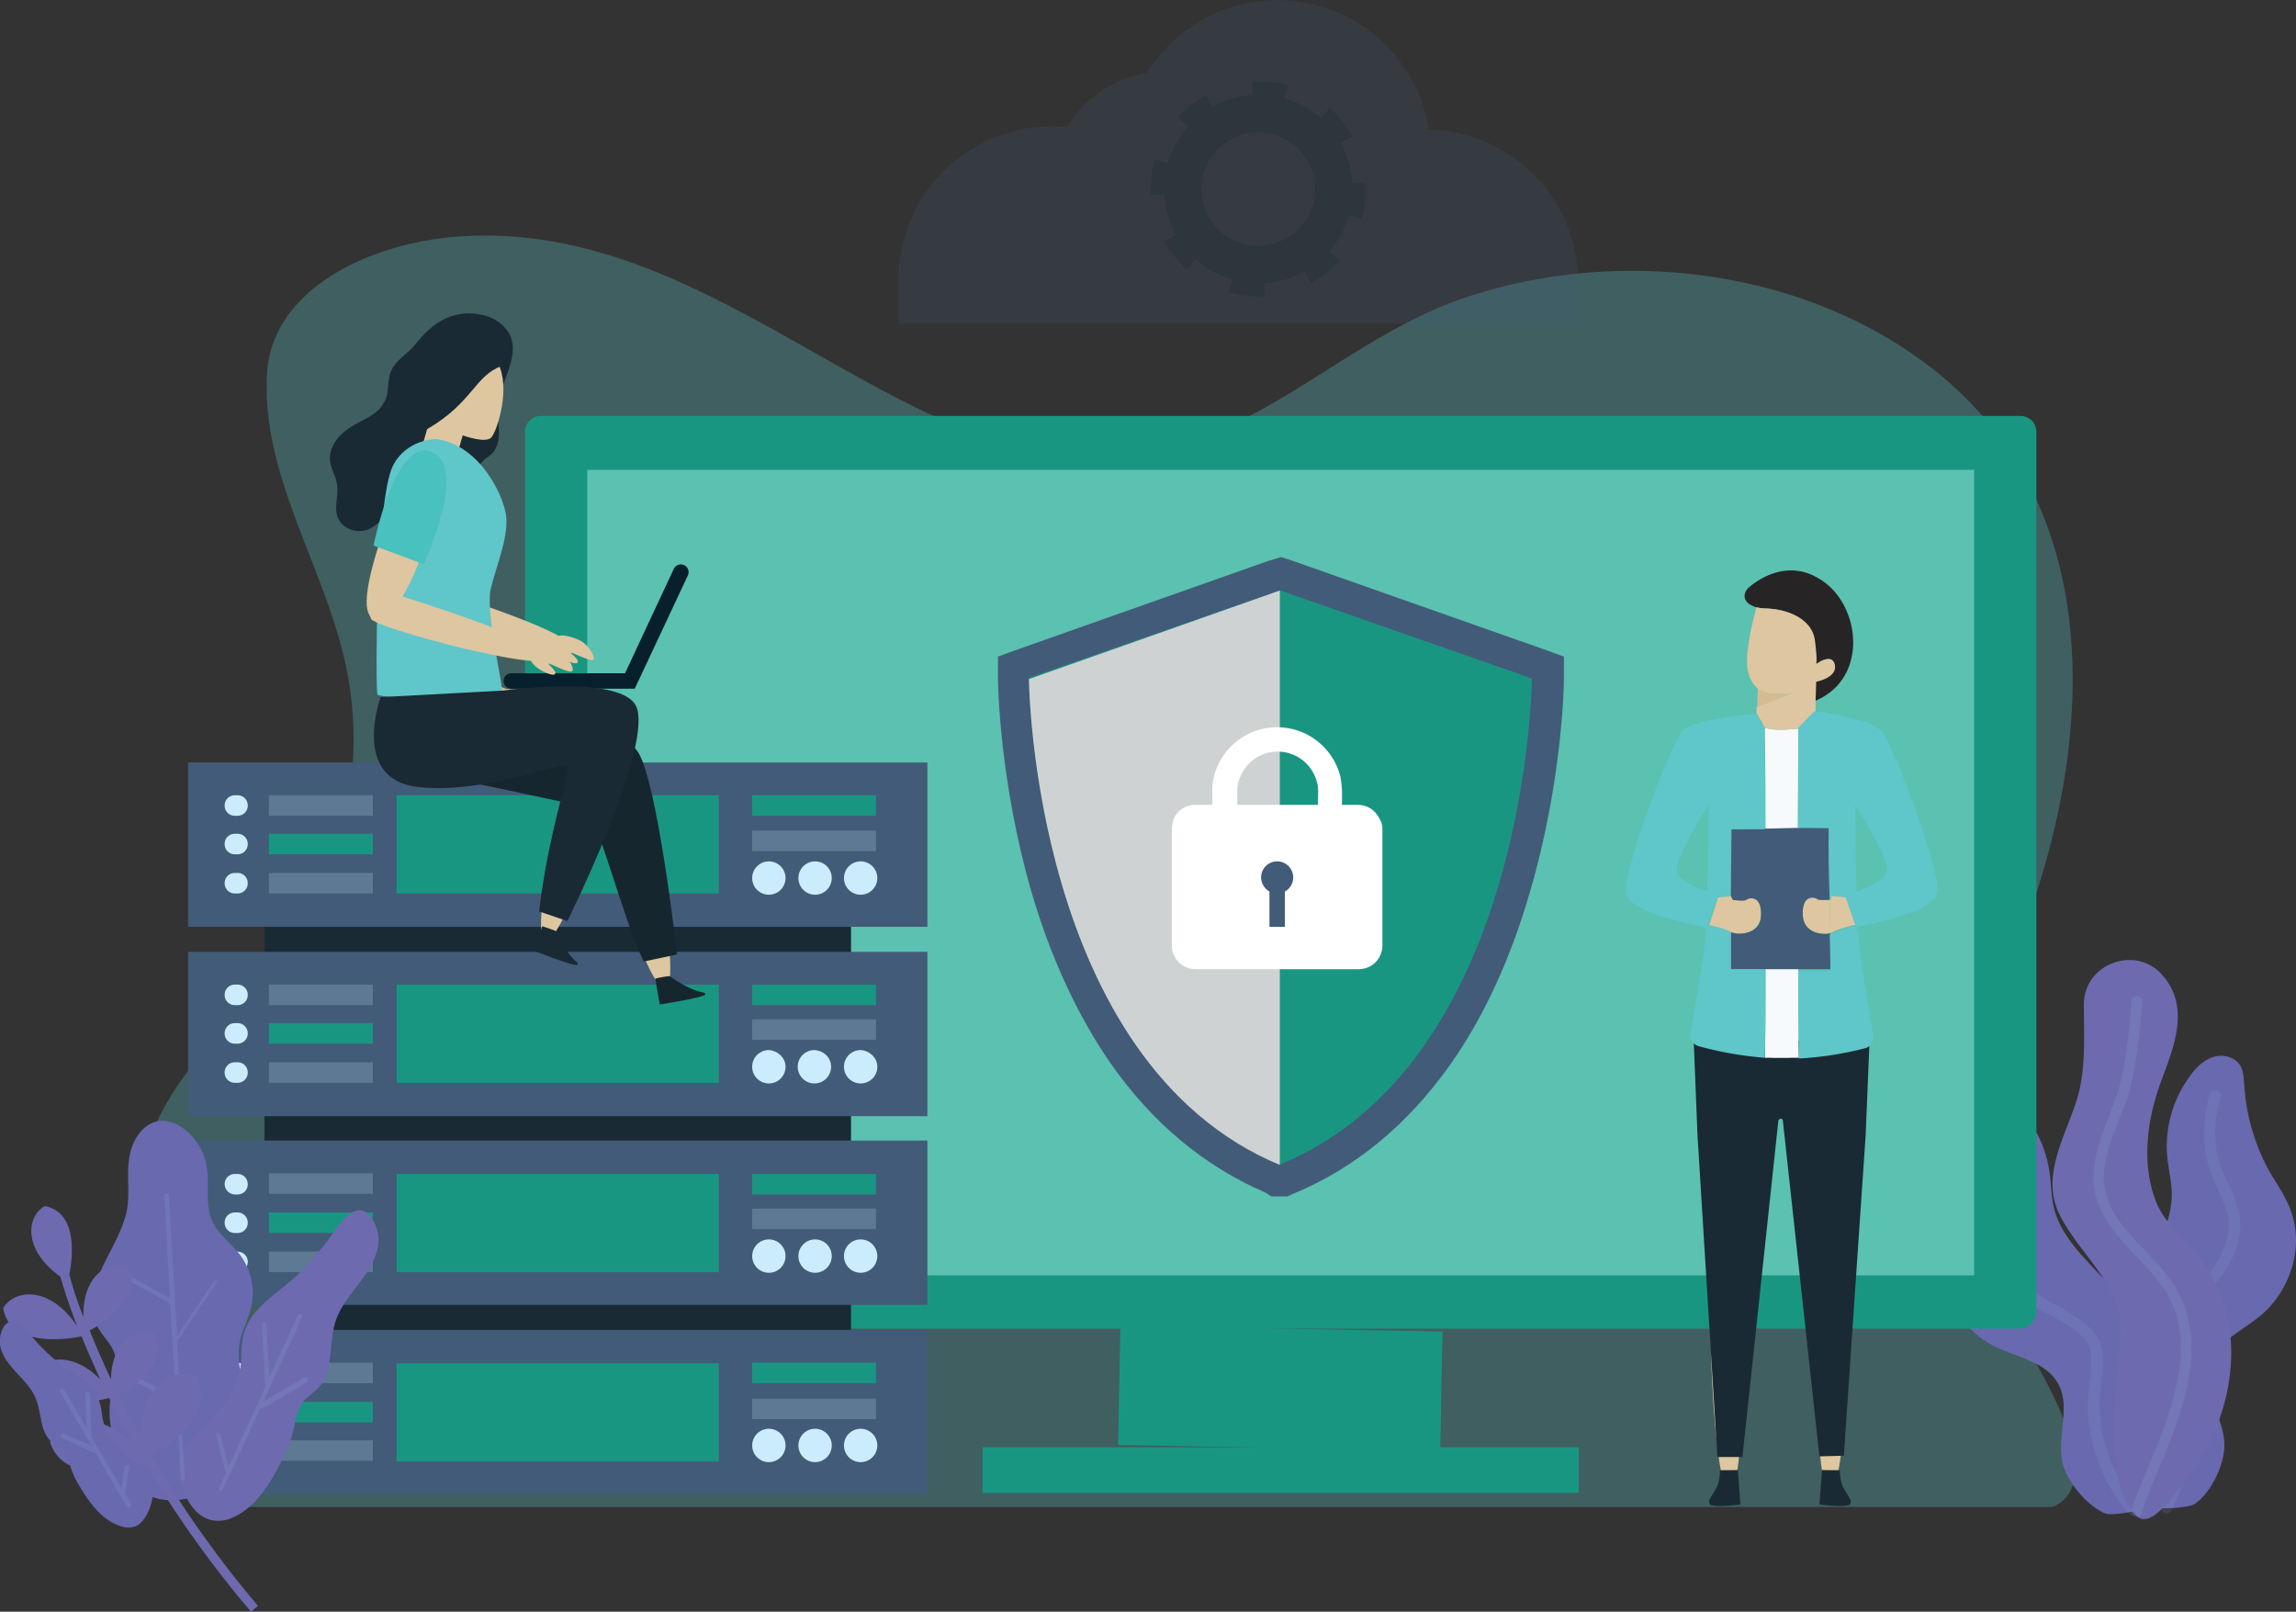 <svg xmlns="http://www.w3.org/2000/svg" id="Layer_1" data-name="Layer 1" viewBox="0 0 1080 758.01"><rect x="0" y="0" width="1080" height="758.01" fill="#333333" stroke="none"/><defs><style>.cls-1,.cls-23{fill:#5fc6c9;}.cls-1,.cls-33{opacity:0.3;}.cls-1,.cls-33,.cls-6{isolation:isolate;}.cls-2{fill:#6969b0;}.cls-3,.cls-6{opacity:0.1;}.cls-4{fill:#97cfdd;}.cls-5{fill:#6d6ab0;}.cls-26,.cls-6{fill:#b0e1f0;}.cls-7{fill:#199682;}.cls-8{fill:#5bc1b0;}.cls-9{fill:#cfd2d3;}.cls-10{fill:#fff;}.cls-11{fill:#1172ba;}.cls-12{fill:#425b78;}.cls-13,.cls-33{fill:#192a35;}.cls-14{fill:#5d7994;}.cls-15{fill:#cbecfc;}.cls-16{fill:#dec6a0;}.cls-17,.cls-18,.cls-25,.cls-27{fill:none;stroke-miterlimit:10;}.cls-17,.cls-18{stroke:#d5bb95;}.cls-17{stroke-width:1.06px;}.cls-18{stroke-width:1.07px;}.cls-19{fill:#64a295;}.cls-20{fill:#15262e;}.cls-21{fill:#081f2d;}.cls-22{fill:#c66e6d;}.cls-24{fill:#49c1be;}.cls-25{stroke:#1e7b87;stroke-linecap:round;stroke-width:0.72px;}.cls-27{stroke:#010101;}.cls-28{fill:#f7fafc;}.cls-29{fill:#272425;}.cls-30{fill:#d5bb95;}.cls-31{fill:#de5669;}.cls-32{opacity:0.2;}</style></defs><path class="cls-1" d="M969.64,867.39a19.54,19.54,0,0,1-4.22,2.41H115.33a336.19,336.19,0,0,1-34.11-64c-13.28-33.51-20.83-69.43-13.59-99.32,8.76-37.13,39-60.67,61.59-90,32-42,44.37-95.4,32.9-144.9-10.26-45.29-39.24-87.55-36.53-134.94,2.42-40.76,50.72-62.49,93.28-64.61,80-4.22,144,46.8,209.51,79.4,34.71,17.51,76.07,30.19,116.22,21.43,53.13-11.47,90.86-52.53,141-70.64,75.77-26.86,166.93-14.49,227.31,35.32,74,61.28,71.24,160.6,45.88,240.6-17.5,55.24-46.18,112.6-29,168.14,10.27,33.21,36.23,61.28,45,94.79C976.89,850.18,977.49,861.05,969.64,867.39Z" transform="translate(0 -160.99)"></path><path class="cls-2" d="M970.25,849.27c-3-12.68,4.22-26.86-2.42-38-5.74-9.66-18.41-11.78-28.68-16.61-16.6-7.85-28.07-26.56-25.66-45,.91-6.94,3.63-13.88,5.44-20.52a92.61,92.61,0,0,0,1.51-41.66c-.61-3.32-1.51-7-.31-10,1.51-4.52,7-6.94,11.48-6.64,4.83.31,9,3,12.67,6a57,57,0,0,1,19.63,34.41c.9,5.74.9,11.78,2.11,17.51,5.73,23.55,33.81,36.23,40.75,59.78,3.63,12.67.61,26-.9,39.24-1.51,13-.61,27.77,8.75,37.13,4.83,4.53-19.92,9.66-24.45,7.85C981.72,869.2,972.36,858,970.25,849.27Z" transform="translate(0 -160.99)"></path><g class="cls-3"><path class="cls-4" d="M1003.45,873.72a3.26,3.26,0,0,1-2.11-.9A80.09,80.09,0,0,1,982,823a77.65,77.65,0,0,1,.9-11.77c.61-4.83,1.21-9.36.61-13.89-.91-7.85-10.57-13.28-19.32-17.81a63.33,63.33,0,0,1-9.36-5.74c-10.26-7.85-16.3-16.9-17.21-26.26-.6-5.74.3-11.47,1.51-17.21.61-3.62,1.51-7.24,1.51-10.86.3-9.36-2.41-19.93-7.85-29.29a2.64,2.64,0,0,1,4.53-2.71,60.32,60.32,0,0,1,8.76,32c-.31,3.92-.91,7.84-1.51,11.47-.91,5.43-2.12,10.56-1.51,15.69,1.2,10,8.75,17.82,15.09,22.65a74.35,74.35,0,0,0,8.75,5.43c9.36,5.13,20.83,11.47,22,22,.61,5.13,0,10.26-.6,15.09-.3,3.92-.91,7.24-.61,10.87a72.44,72.44,0,0,0,18.12,46.49,2.47,2.47,0,0,1-.31,3.62A2.5,2.5,0,0,1,1003.45,873.72Z" transform="translate(0 -160.99)"></path></g><path class="cls-2" d="M1046.32,840.82c0-13-10.57-25.06-6.94-37.73,3-10.87,15.09-16,23.84-23.25,14.19-11.77,20.83-32.6,14.19-49.81-2.41-6.64-6.64-12.38-10.26-18.72a96.35,96.35,0,0,1-11.47-39.84c-.31-3.32-.31-7-2.12-9.66-2.71-3.93-8.15-5.13-12.68-3.63s-8.15,5.14-10.86,9.06a55.56,55.56,0,0,0-10.57,38c.61,5.73,2.11,11.77,2.11,17.51,0,24.45-24.15,43.47-25,67.92-.6,13.28,5.73,25.36,10.26,37.73s7.25,26.87.3,38c-3.62,5.43,21.74,4.53,25.36,1.81C1040,863.16,1046.32,849.88,1046.32,840.82Z" transform="translate(0 -160.99)"></path><g class="cls-3"><path class="cls-4" d="M1019.15,872.82a1.83,1.83,0,0,1-1.21-.3,2.81,2.81,0,0,1-1.21-3.63,74.32,74.32,0,0,0,6.34-49.5c-.9-3.63-2.11-6.95-3.32-10.57a56.13,56.13,0,0,1-4.22-14.79c-1.21-10.26,8.15-19.32,16-26.57,2.71-2.71,5.43-5.13,7.24-7.24,5.13-6,10.57-15.7,9.36-25.66-.6-4.83-2.72-9.66-5.13-14.79-1.51-3.62-3.32-7.25-4.23-10.87-3-10-2.72-22,.61-33.21.3-1.51,1.81-2.11,3.32-1.81s2.11,1.81,1.81,3.32c-3,10.27-3.32,21.13-.61,30.19a57.24,57.24,0,0,0,4.23,10.26c2.41,5.14,4.83,10.57,5.43,16.31,1.21,9.35-2.41,19.62-10.56,29.58a98.22,98.22,0,0,1-7.85,7.85c-7.25,6.64-15.4,14.49-14.49,22a57.62,57.62,0,0,0,3.92,13.58c1.21,3.62,2.72,7.24,3.63,11.17,3.92,17.81,1.51,36.22-6.65,53.13A3,3,0,0,1,1019.15,872.82Z" transform="translate(0 -160.99)"></path></g><path class="cls-5" d="M1047.22,817.27c5.14-22.64,2.12-46.49-13.28-65.5-6.94-8.46-16-15.7-19.92-26-6.95-18.11-3.93-38.94,2.71-56.75,6-16,13.59-34.71.31-49.51-12.38-14.18-36.53-5.43-36.83,13.59v.3c0,13.59.9,27.17-2.12,40.45-4.52,18.72-19,38.64-9.35,58.26,7.54,15.4,21.73,26.87,27.16,43.47,3,9.36,1.21,17.82.31,27.17-1.51,19.32-6,55,8.15,70.64,6,6.64,14.19-4.53,18.41-9.36A105.76,105.76,0,0,0,1047.22,817.27Z" transform="translate(0 -160.99)"></path><path class="cls-6" d="M1005.26,874.33h-.9c-1.51-.3-2.12-1.81-1.81-3.32,2.11-6,4.83-12.68,7.85-19.93,10.26-24.45,22.64-54.94,10-79.69-3.63-6.94-9.36-13-15.1-19-9.66-10.26-19.62-20.53-20.52-35.62-.61-10.27,3.32-20.83,7.24-30.79,1.81-4.83,3.62-9.66,4.83-13.89,3.62-13.28,4.83-27.77,5.74-40.15a2.46,2.46,0,0,1,2.71-2.41,2.65,2.65,0,0,1,2.42,2.71c-.91,12.68-2.42,27.78-6,41.36-1.21,4.83-3.32,9.66-5.13,14.49-3.62,9.36-7.55,19.32-6.94,28.38.9,13.28,9.66,22.64,19,32.3,6,6.34,12.08,12.68,16,20.22,14.19,26.87.91,58.57-9.66,83.92a183.27,183.27,0,0,0-7.54,19.63A2,2,0,0,1,1005.26,874.33Z" transform="translate(0 -160.99)"></path><path class="cls-7" d="M950.32,785.88H254.5a7.47,7.47,0,0,1-7.55-7.55V364.16a7.47,7.47,0,0,1,7.55-7.55H950.32a7.47,7.47,0,0,1,7.55,7.55V778.33C957.57,782.26,954.25,785.88,950.32,785.88Z" transform="translate(0 -160.99)"></path><rect class="cls-8" x="276.23" y="220.97" width="652.36" height="378.86"></rect><rect class="cls-7" x="574.18" y="738.18" width="56.15" height="151.54" transform="translate(-222.92 1239.74) rotate(-88.92)"></rect><rect class="cls-7" x="462.19" y="680.73" width="280.44" height="21.43"></rect><path class="cls-9" d="M624.9,438.72V708.9c-116.53-48.6-118-228.52-118-228.52Z" transform="translate(0 -160.99)"></path><path class="cls-10" d="M653.58,526.87a30.65,30.65,0,0,0-59.77,0,23.41,23.41,0,0,0-.61,6.64V564.6h61V533.51A17.18,17.18,0,0,0,653.58,526.87Zm-10.87,26.26H605V533.51a16.31,16.31,0,0,1,1.21-6.64,19,19,0,0,1,35.62,0,16.14,16.14,0,0,1,1.21,6.64l-.3,19.62Z" transform="translate(0 -160.99)"></path><path class="cls-10" d="M673.2,550.72v54.94A11.14,11.14,0,0,1,662,616.83H585.35a11.15,11.15,0,0,1-11.17-11.17V550.72a17.78,17.78,0,0,1,1.21-5.44,11,11,0,0,1,9.66-5.73h76.68a11.05,11.05,0,0,1,9.66,5.73A9.74,9.74,0,0,1,673.2,550.72Z" transform="translate(0 -160.99)"></path><path class="cls-11" d="M631.24,573.66a7.55,7.55,0,1,0-15.1,0,7.86,7.86,0,0,0,3.93,6.64v16.6h7.24V580.3A7.49,7.49,0,0,0,631.24,573.66Z" transform="translate(0 -160.99)"></path><path class="cls-12" d="M602.56,423l-4.83,1.51h-.3l-118,41.66-10,3.62v10.57c0,1.81.61,47.7,15.7,99.92,9.06,31.09,21.73,58.26,37.13,80.6,19.62,28.08,44.07,48.6,73,61l2.72,1.81h7.55l2.72-1.21c29.28-12.07,54.33-32.9,74.26-61.28,15.69-22.34,28.07-49.5,37.13-80.6,15.39-52.52,16-98.11,16-100.22V469.81l-10-3.62L607.39,424.53,602.56,423Z" transform="translate(0 -160.99)"></path><path class="cls-7" d="M720.59,480.08S719.08,660.3,602.26,708.6h0a.29.29,0,0,1-.3-.3c-116.53-48.61-118-228.52-118-228.52l118-41.06h.3Z" transform="translate(0 -160.99)"></path><path class="cls-9" d="M602,438.72V708.9c-116.53-48.6-118-228.52-118-228.52Z" transform="translate(0 -160.99)"></path><path class="cls-10" d="M630.63,526.87a30.65,30.65,0,0,0-59.77,0,23.79,23.79,0,0,0-.6,6.64V564.6h61V533.51A52.68,52.68,0,0,0,630.63,526.87Zm-10.86,26.26H582V533.51a16.14,16.14,0,0,1,1.21-6.64,19,19,0,0,1,35.62,0,16.14,16.14,0,0,1,1.21,6.64l-.3,19.62Z" transform="translate(0 -160.99)"></path><path class="cls-10" d="M650.26,550.72v54.94a11.14,11.14,0,0,1-11.17,11.17H562.41a11.14,11.14,0,0,1-11.17-11.17V550.72a17.49,17.49,0,0,1,1.21-5.44,11,11,0,0,1,9.66-5.73h76.68a11.07,11.07,0,0,1,9.66,5.73A9.81,9.81,0,0,1,650.26,550.72Z" transform="translate(0 -160.99)"></path><path class="cls-12" d="M608.3,573.66a7.55,7.55,0,1,0-15.1,0,7.86,7.86,0,0,0,3.93,6.64v16.6h7.24V580.3A7.49,7.49,0,0,0,608.3,573.66Z" transform="translate(0 -160.99)"></path><rect class="cls-13" x="124.39" y="362.55" width="275.92" height="332.06"></rect><rect class="cls-12" x="88.46" y="358.63" width="347.76" height="77.28"></rect><rect class="cls-7" x="186.57" y="374.03" width="151.54" height="46.19"></rect><rect class="cls-7" x="353.81" y="374.03" width="58.26" height="9.66"></rect><rect class="cls-14" x="353.81" y="390.63" width="58.26" height="9.66"></rect><rect class="cls-14" x="126.5" y="374.03" width="48.9" height="9.66"></rect><rect class="cls-14" x="126.5" y="410.55" width="48.9" height="9.66"></rect><rect class="cls-7" x="126.5" y="392.14" width="48.9" height="9.66"></rect><path class="cls-15" d="M110.5,544.68h1.21a4.76,4.76,0,0,0,4.83-4.83h0a4.76,4.76,0,0,0-4.83-4.83H110.5a4.76,4.76,0,0,0-4.83,4.83h0A4.76,4.76,0,0,0,110.5,544.68Z" transform="translate(0 -160.99)"></path><path class="cls-15" d="M110.5,581.21h1.21a4.77,4.77,0,0,0,4.83-4.83h0a4.76,4.76,0,0,0-4.83-4.83H110.5a4.76,4.76,0,0,0-4.83,4.83h0A4.77,4.77,0,0,0,110.5,581.21Z" transform="translate(0 -160.99)"></path><path class="cls-15" d="M110.5,562.79h1.21a4.76,4.76,0,0,0,4.83-4.83h0a4.76,4.76,0,0,0-4.83-4.83H110.5a4.76,4.76,0,0,0-4.83,4.83h0A4.76,4.76,0,0,0,110.5,562.79Z" transform="translate(0 -160.99)"></path><circle class="cls-15" cx="361.66" cy="412.97" r="7.85"></circle><circle class="cls-15" cx="383.4" cy="412.97" r="7.85"></circle><circle class="cls-15" cx="404.83" cy="412.97" r="7.85"></circle><rect class="cls-12" x="88.46" y="447.68" width="347.76" height="77.28"></rect><rect class="cls-7" x="186.57" y="463.08" width="151.54" height="46.19"></rect><rect class="cls-7" x="353.81" y="463.08" width="58.26" height="9.66"></rect><rect class="cls-14" x="353.81" y="479.38" width="58.26" height="9.66"></rect><rect class="cls-14" x="126.5" y="463.08" width="48.9" height="9.66"></rect><rect class="cls-14" x="126.5" y="499.61" width="48.9" height="9.66"></rect><rect class="cls-7" x="126.5" y="481.19" width="48.9" height="9.66"></rect><path class="cls-15" d="M110.5,633.73h1.21a4.76,4.76,0,0,0,4.83-4.83h0a4.77,4.77,0,0,0-4.83-4.83H110.5a4.77,4.77,0,0,0-4.83,4.83h0A4.76,4.76,0,0,0,110.5,633.73Z" transform="translate(0 -160.99)"></path><path class="cls-15" d="M110.5,670.26h1.21a4.76,4.76,0,0,0,4.83-4.83h0a4.76,4.76,0,0,0-4.83-4.83H110.5a4.76,4.76,0,0,0-4.83,4.83h0A4.76,4.76,0,0,0,110.5,670.26Z" transform="translate(0 -160.99)"></path><path class="cls-15" d="M110.5,651.85h1.21a4.77,4.77,0,0,0,4.83-4.83h0a4.76,4.76,0,0,0-4.83-4.83H110.5a4.76,4.76,0,0,0-4.83,4.83h0A4.77,4.77,0,0,0,110.5,651.85Z" transform="translate(0 -160.99)"></path><path class="cls-15" d="M369.51,662.71a7.85,7.85,0,1,1-7.85-7.85C365.89,655.17,369.51,658.49,369.51,662.71Z" transform="translate(0 -160.99)"></path><path class="cls-15" d="M390.94,662.71a7.85,7.85,0,1,1-7.84-7.85C387.62,655.17,390.94,658.49,390.94,662.71Z" transform="translate(0 -160.99)"></path><path class="cls-15" d="M412.68,662.71a7.85,7.85,0,1,1-7.85-7.85C409.06,655.17,412.68,658.49,412.68,662.71Z" transform="translate(0 -160.99)"></path><rect class="cls-12" x="88.46" y="536.43" width="347.76" height="77.28"></rect><rect class="cls-7" x="186.57" y="552.13" width="151.54" height="46.19"></rect><rect class="cls-7" x="353.81" y="552.13" width="58.26" height="9.66"></rect><rect class="cls-14" x="353.81" y="568.43" width="58.26" height="9.66"></rect><rect class="cls-14" x="126.5" y="551.83" width="48.9" height="9.66"></rect><rect class="cls-14" x="126.5" y="588.66" width="48.9" height="9.66"></rect><rect class="cls-7" x="126.5" y="570.24" width="48.9" height="9.66"></rect><path class="cls-15" d="M110.5,722.79h1.21a4.77,4.77,0,0,0,4.83-4.83h0a4.76,4.76,0,0,0-4.83-4.83H110.5a4.76,4.76,0,0,0-4.83,4.83h0A5,5,0,0,0,110.5,722.79Z" transform="translate(0 -160.99)"></path><path class="cls-15" d="M110.5,759.31h1.21a4.76,4.76,0,0,0,4.83-4.83h0a4.77,4.77,0,0,0-4.83-4.83H110.5a4.77,4.77,0,0,0-4.83,4.83h0A4.76,4.76,0,0,0,110.5,759.31Z" transform="translate(0 -160.99)"></path><path class="cls-15" d="M110.5,740.9h1.21a4.76,4.76,0,0,0,4.83-4.83h0a4.76,4.76,0,0,0-4.83-4.83H110.5a4.76,4.76,0,0,0-4.83,4.83h0A4.76,4.76,0,0,0,110.5,740.9Z" transform="translate(0 -160.99)"></path><circle class="cls-15" cx="361.66" cy="590.77" r="7.85"></circle><circle class="cls-15" cx="383.4" cy="590.77" r="7.85"></circle><circle class="cls-15" cx="404.83" cy="590.77" r="7.85"></circle><rect class="cls-12" x="88.46" y="625.49" width="347.76" height="77.28"></rect><rect class="cls-7" x="186.57" y="641.19" width="151.54" height="46.19"></rect><rect class="cls-7" x="353.81" y="640.88" width="58.26" height="9.66"></rect><rect class="cls-14" x="353.81" y="657.79" width="58.26" height="9.66"></rect><rect class="cls-14" x="126.5" y="640.88" width="48.9" height="9.66"></rect><rect class="cls-14" x="126.5" y="677.41" width="48.9" height="9.66"></rect><rect class="cls-7" x="126.5" y="659.3" width="48.9" height="9.66"></rect><path class="cls-15" d="M110.5,811.54h1.21a4.77,4.77,0,0,0,4.83-4.83h0a4.76,4.76,0,0,0-4.83-4.83H110.5a4.76,4.76,0,0,0-4.83,4.83h0A4.77,4.77,0,0,0,110.5,811.54Z" transform="translate(0 -160.99)"></path><path class="cls-15" d="M110.5,848.07h1.21a4.77,4.77,0,0,0,4.83-4.84h0a4.77,4.77,0,0,0-4.83-4.83H110.5a4.77,4.77,0,0,0-4.83,4.83h0A4.77,4.77,0,0,0,110.5,848.07Z" transform="translate(0 -160.99)"></path><path class="cls-15" d="M110.5,830h1.21a4.76,4.76,0,0,0,4.83-4.83h0a4.77,4.77,0,0,0-4.83-4.83H110.5a4.77,4.77,0,0,0-4.83,4.83h0A4.76,4.76,0,0,0,110.5,830Z" transform="translate(0 -160.99)"></path><circle class="cls-15" cx="361.66" cy="679.83" r="7.85"></circle><circle class="cls-15" cx="383.4" cy="679.83" r="7.85"></circle><circle class="cls-15" cx="404.83" cy="679.83" r="7.85"></circle><path class="cls-16" d="M200.76,369.59c2.42-.6,11.78,1.21,13.59,3,7.85,6.94,22.64,24.15,22,38.64-.9,17.81-7.54,20.83-7.54,33.21,0,12.67,4.83,38,4.83,41.05,0,3.32-51.93,1.81-53.13.61s.6-94.49,3.62-103.55C187.48,373.82,190.5,371.4,200.76,369.59Z" transform="translate(0 -160.99)"></path><path class="cls-17" d="M187.18,506.64a14.41,14.41,0,0,0,12.07,17.21,91,91,0,0,0,26.87-.6c28.68-4.23,62.79-1.51,67.92-12.08,5.13-10.87-10.56-23.24-38.64-24.45-25.36-1.21-56.75-6.34-61.88.9C190.8,491.55,188.69,499.7,187.18,506.64Z" transform="translate(0 -160.99)"></path><path class="cls-17" d="M196.54,495.78A14.46,14.46,0,0,0,202.88,516a100.35,100.35,0,0,0,26,7.55c28.67,4.53,60.37,17.2,68.52,8.75,8.15-8.75-3-25.36-29.58-35-23.85-8.75-52.23-22.94-59.47-17.5C204.69,482.49,200.16,489.44,196.54,495.78Z" transform="translate(0 -160.99)"></path><path class="cls-18" d="M231.25,412.16" transform="translate(0 -160.99)"></path><path class="cls-19" d="M192.61,370.5" transform="translate(0 -160.99)"></path><path class="cls-16" d="M184.16,376.23" transform="translate(0 -160.99)"></path><path class="cls-16" d="M294.34,499.7c-18.41-16.3-39.24,70.94-39.84,94.18-.31,23.25,10.86,1.21,24.75-33.2C293.44,526.26,301.59,506,294.34,499.7Z" transform="translate(0 -160.99)"></path><path class="cls-13" d="M261.44,599a38.12,38.12,0,0,0,5.13,9.05c3.62,5.44,5.44,5.14,5.13,6.64s-20.83-6.64-20.83-6.64l4.23-11.47C254.8,596.6,261.74,598.72,261.44,599Z" transform="translate(0 -160.99)"></path><path class="cls-16" d="M294,517.51c-23.85-4.83,1.51,81.21,12.68,101.43s10-4.23,4.83-41.05C306.72,541.06,303.7,519.32,294,517.51Z" transform="translate(0 -160.99)"></path><path class="cls-20" d="M315.17,620.15a55.9,55.9,0,0,0,9.06,5.43c6,2.72,7.24,1.81,7.55,3,.3,1.51-21.44,4.83-21.44,4.83l-2.11-12.07C308.23,621.05,315.17,619.85,315.17,620.15Z" transform="translate(0 -160.99)"></path><path class="cls-21" d="M240.31,484.91h58.26l25.06-53.43a3.65,3.65,0,0,0-6.65-3L294,477.66H240.31a3.63,3.63,0,0,0,0,7.25Z" transform="translate(0 -160.99)"></path><path class="cls-16" d="M212.54,377.74a8.59,8.59,0,0,0-7.25,5.44c-5.74,13.58-24.15,59.46-14.49,64.29,11.47,5.74,25.36-35.92,28.07-48.6C220.69,388.61,220.38,377.44,212.54,377.74Z" transform="translate(0 -160.99)"></path><path class="cls-16" d="M190.2,437.81a10,10,0,0,1,8.75-1.5c14.79,4.52,68.23,21.73,69.13,28.37,1.21,7.85-77-13.28-78.49-17.21C188.39,444.46,186.27,440.83,190.2,437.81Z" transform="translate(0 -160.99)"></path><path class="cls-16" d="M260.53,462.27c1.21-4.53,9.06-1.51,11.78-.31,4.22,1.82,7.54,7.55,6.94,9.06-.6,1.81-10-3.32-10.57-3s3.93,3,3,4.53-6.94-1.51-9.05-3.62S259.63,465,260.53,462.27Z" transform="translate(0 -160.99)"></path><path class="cls-22" d="M213.14,423.63s20.22-43.47,3.62-49.81c-16.3-6.34-26,41.35-26,41.35Z" transform="translate(0 -160.99)"></path><path class="cls-13" d="M188.69,397.36a26.53,26.53,0,0,0-3,2.72c-1.81,1.81-3.93,3.32-5.74,5.13-2.41,2.12-4.83,4.23-7.85,5.13a11.82,11.82,0,0,1-10-1.81c-6.94-5.43-2.41-12.68-3.62-19.92-.6-4.23-3.32-7.85-3.32-12.08,0-4.52,2.72-9,6-11.77,4.22-3.92,9.66-5.73,14.49-9.06a15.49,15.49,0,0,0,6.34-8.75c.9-4.23.3-8.45,2.41-12.38,2.42-4.53,7.25-7.24,10.57-11.17,3.62-4.52,7.85-9,13-11.77a26.18,26.18,0,0,1,17.81-2.72,20.22,20.22,0,0,1,10,4.53c12.38,10.57,0,25.36-1.51,37.74-.91,7.24,2.72,16.6-2.41,22.64-1.51,1.81-3.63,2.71-5.14,4.53A14.33,14.33,0,0,0,223.1,385a52.72,52.72,0,0,0-1.81,11.77c-.3,3-.6,8.15-2.72,10.57-1.81,2.11-3.92-.31-5.43-2.12-2.11-2.71-3.62-5.73-6-7.85A14.78,14.78,0,0,0,192.61,395,43.42,43.42,0,0,0,188.69,397.36Z" transform="translate(0 -160.99)"></path><rect class="cls-16" x="196.49" y="359.36" width="23.55" height="16.91" transform="translate(-202.41 306.85) rotate(-74.17)"></rect><path class="cls-16" d="M217.37,365.67s11.47,4.22,13.88.9c2.72-3.32,9.06-23.24,3-34.71s-21.73-13.59-29.58-6.95-3.63,35.62,3,38S217.37,365.67,217.37,365.67Z" transform="translate(0 -160.99)"></path><path class="cls-13" d="M188.39,366s4.83,1.51,13.28-3.62c20.83-12.38,21.73-24.76,34.41-29.29,0,0,3.93-17.51-10-20.22s-30.49,13-33.21,20.83C190.5,341.21,188.39,366,188.39,366Z" transform="translate(0 -160.99)"></path><path class="cls-23" d="M205,367.48s-13.89,0-20.23,12.68c-8.15,16.6-8.15,105.65-7.24,107.46,1.21,2.42,57.35,2.42,58.56-.3,1.21-3-8.15-37.73-5.13-49.81s7.55-22,7.24-32.3C238.19,396.76,226.72,370.19,205,367.48Z" transform="translate(0 -160.99)"></path><path class="cls-20" d="M236.08,487.32s54.34,13.89,63.7,26.87,18.71,95.69,18.71,95.69l-15.69,3.33c-10.27-21.14-22.34-70.64-27.78-72.46-5.13-1.81-56.75-12.37-56.75-12.37l-.9-29.89Z" transform="translate(0 -160.99)"></path><path class="cls-13" d="M236.38,485.81c21.74-2.71,59.78-4.83,63.4,8.76,5.73,22-32.91,99.62-32.91,99.62l-13.28-4.53c4.23-36.53,14.79-66.11,13.28-68.53s-38.94,13.59-70.33,10c-31.7-3.62-17.51-42.26-17.51-42.26Z" transform="translate(0 -160.99)"></path><path class="cls-16" d="M198.65,377.74a9.81,9.81,0,0,0-7.85,5.74c-6,14.49-25.66,63.09-15.4,68.22,12.08,6,26.87-38,29.59-51.62C207.4,389.21,207.1,377.44,198.65,377.74Z" transform="translate(0 -160.99)"></path><path class="cls-16" d="M175.1,441.44c2.42-2.12,6-2.42,9.06-1.51,15.7,4.83,72.45,22.94,73.35,30.19,1.21,8.15-81.5-13.89-83-18.12C173.29,448.38,170.88,444.76,175.1,441.44Z" transform="translate(0 -160.99)"></path><path class="cls-16" d="M249.67,467.1c1.51-4.83,9.66-1.51,12.37-.31,4.53,2.12,8.15,7.85,7.25,9.67s-10.57-3.63-11.17-3.33,3.92,3.33,3,4.83-7.55-1.81-9.66-3.92S248.76,470.12,249.67,467.1Z" transform="translate(0 -160.99)"></path><path class="cls-24" d="M199.25,426.34s21.44-45.88,3.63-52.82c-17.21-6.65-27.17,44.07-27.17,44.07Z" transform="translate(0 -160.99)"></path><path class="cls-2" d="M67.63,862.56c-11.47-13.89-19.32-29.89-14.79-48,1.81-7.55,3.63-13.89-.9-20.83-2.12-3.32-5.13-6.34-6.64-10-4.53-10.57,0-21.14,4.83-30.8,3.62-6.94,7.54-14.18,9.35-21.73,1.82-8.15,0-16.6,1.21-24.76.91-8.15,5.74-16.6,13.59-18.11,5.43-.9,10.56,1.81,14.49,5.44a27.76,27.76,0,0,1,8.45,16c1.51,8.45-.91,17.2,2.41,25.05,3,6.94,9.66,11.17,13.89,17.21a29.87,29.87,0,0,1,4.83,22.64c-1.21,6.34-4.83,12.38-5.74,18.72-2.41,14.49,7.85,29,6,43.77a31.23,31.23,0,0,1-13.58,21.13c-7.85,5.73-19.32,9.66-29.28,7.85a19.23,19.23,0,0,1-13-8.45" transform="translate(0 -160.99)"></path><path class="cls-5" d="M84.54,856.52c-.6-3.62-.91-6.95,0-9.36,2.72-8.45,10.87-14.49,16.9-20.83,7-7.55,12.08-17.51,12.08-27.77,0-8.46,1.81-15.4,7.85-21.74,5.73-6.34,13-10.87,19-16.6A133.26,133.26,0,0,0,157.29,740c4.23-6.34,12.08-15.39,18.11-5.13a18,18,0,0,1,2.12,13.59c-2.72,12.07-13.89,20.22-18.72,31.39-2.41,5.74-2.72,11.77-3.32,17.81-.6,5.44-1.51,11.47-5.43,15.7-2.12,2.41-5.13,4.23-7.25,6.64-2.71,3.62-3.62,8.15-4.53,12.68A69,69,0,0,1,133.44,846c-5.13,10.87-12.37,23.55-23.84,28.68A16.21,16.21,0,0,1,99,875.84C90.88,873.72,86.05,863.76,84.54,856.52Z" transform="translate(0 -160.99)"></path><path class="cls-25" d="M146.73,801" transform="translate(0 -160.99)"></path><g class="cls-3"><path class="cls-26" d="M102.05,763.54c-.61-.3-1.21-.3-1.51.3L83.33,789.2l-3.92-66.11c0-.61-.61-.91-1.21-.91s-.91.61-.91,1.21L80,771.69,58.88,759.92a1.09,1.09,0,1,0-1.21,1.81l22,12.07H80l2.72,44.38-16.91-8.76a1.15,1.15,0,0,0-.9,2.12L83,820.59l2.11,35.93a1,1,0,0,0,.91.9h0c.6,0,.9-.6.9-1.2l-3.62-64.3,18.72-27.78C102.65,764.45,102.65,763.84,102.05,763.54Z" transform="translate(0 -160.99)"></path><path class="cls-26" d="M144.61,809.12c-.3-.6-.9-.6-1.51-.3l-19.32,11.47,18.42-39.85a1.15,1.15,0,0,0-2.11-.9l-13.29,29-1.51-24.75c0-.61-.6-.91-1.2-.91s-.91.6-.91,1.21l1.51,28.07c0,.3,0,.3.3.61l-17.51,38L103.86,836c0-.6-.6-.91-1.21-.91s-.9.61-.9,1.21L106,852.9c0,.3.3.3.3.6L103,860.74a1.1,1.1,0,0,0,.61,1.51h.3c.3,0,.91-.3.91-.6l17.5-38h.61l21.43-12.37C144.61,810,144.92,809.42,144.61,809.12Z" transform="translate(0 -160.99)"></path></g><path class="cls-5" d="M39.26,780.44a181.74,181.74,0,0,1-6.64-19.92c1.51-8.15,4.22-29-11.47-32.3-8.46,4.53-10.87,20.23,7.24,33.21,1.21,4.22,3.62,12.07,7.85,23.24-13-19.32-29.58-17.21-34.72-8.45,3,19,31.1,14.49,36.83,13.28,2.42,6,5.44,12.68,8.76,20.23-13.59-13.89-28.08-10.27-32-1.81,4.22,17.5,28.68,12.67,36.22,10.56,3.32,6.64,7.25,13.89,11.47,21.43-17.5-16.6-35-11.17-39.24-.6,6.64,20.53,36.23,12.08,44.38,9.36A501,501,0,0,0,118.05,919l3.32-2.72a501.73,501.73,0,0,1-50.11-70.64c9.36-5.43,30.79-20.53,20.83-37.73-10.57-3.93-26.27,5.13-26,29-3.63-6.65-7.25-13.29-10.27-19.32,7.25-4.23,24.15-16,16.6-29.59-8.15-3-19.92,3.62-20.22,21.74-3.93-8.46-7.25-16-10-23,6.34-3.32,26-16,17.81-30.49C51.33,753.58,38.65,760.82,39.26,780.44Z" transform="translate(0 -160.99)"></path><path class="cls-2" d="M71.86,864.37a13.83,13.83,0,0,0-.6-6.34c-2.42-5.74-8.46-9.36-13-13.29-5.44-4.83-9.36-11.17-10.27-18.41-.6-5.74-2.41-10.57-6.64-14.49s-9.66-6.64-14.19-10.26a88.49,88.49,0,0,1-13-13c-3.32-3.93-9.36-10-13-2.42a13.38,13.38,0,0,0-.6,9.66c2.71,8.15,10.87,13,15.09,20.53,2.12,3.62,2.72,7.85,3.62,12.07.61,3.63,1.82,7.85,4.83,10.57,1.82,1.51,3.93,2.41,5.44,4.22,2.11,2.42,3,5.44,3.92,8.46a39.21,39.21,0,0,0,4.23,8.75C42,867.69,48,875.84,56.16,878.55a10.86,10.86,0,0,0,7.55.31C68.54,876.74,71.26,869.5,71.86,864.37Z" transform="translate(0 -160.99)"></path><path class="cls-27" d="M26.88,830" transform="translate(0 -160.99)"></path><path class="cls-6" d="M61.6,868l-2.72-4.53v-.3l1.81-11.77c0-.61-.3-1.21-.9-1.21s-1.21.3-1.21.9l-1.51,9.66L42.88,836.59v-.3l-.6-19.62c0-.6-.61-1.21-1.21-.91-.6,0-1.21.61-.91,1.21l.61,15.7L30.2,814.56c-.3-.61-.9-.61-1.51-.31s-.6.91-.3,1.51l14.79,25.36-13.28-6A1.15,1.15,0,0,0,29,837.2l15.7,7.24H45L59.48,869.5c.31.3.61.6.91.6H61C61.6,868.89,61.9,868.29,61.6,868Z" transform="translate(0 -160.99)"></path><path class="cls-16" d="M817.5,737.28c-18.12-14.19-13.29,90-7.85,116.22,5.43,26.56,8.75-1.21,11.17-43.47C823.53,767.77,824.74,742.71,817.5,737.28Z" transform="translate(0 -160.99)"></path><path class="cls-16" d="M856.74,737.28c18.11-14.19,13.28,90,7.85,116.22-5.44,26.56-8.76-1.21-11.17-43.47C850.7,767.77,849.49,742.71,856.74,737.28Z" transform="translate(0 -160.99)"></path><path class="cls-13" d="M809,852.59s.31,5.14-2.11,9.06c-3.32,5.74-3.32,4.53-2.72,6.64.91,2.11,14.49.3,14.49.3l-1.2-16.3C817.5,852.59,808.74,852.29,809,852.59Z" transform="translate(0 -160.99)"></path><path class="cls-13" d="M865.49,852.59s-.3,5.14,2.12,9.06c3.32,5.74,3.32,4.53,2.71,6.64-.9,2.11-14.49.3-14.49.3l1.21-16.3C857,852.59,865.8,852.29,865.49,852.59Z" transform="translate(0 -160.99)"></path><path class="cls-13" d="M833.5,650.34v8.15H842v-7.85l37.43-.91L877.57,695h0L867.31,845.65l-11.48.3-17.2-157.88c0-1.21-1.81-1.21-2.12,0l-16.9,158.18H807.84L798.48,695l-1.81-45.28Z" transform="translate(0 -160.99)"></path><path class="cls-28" d="M830.17,658.49h16c-.3-12.38-.3-26.87-.3-42H830.48C830.48,631.62,830.48,646.11,830.17,658.49Z" transform="translate(0 -160.99)"></path><path class="cls-28" d="M830.17,503.62s.31,19.93.31,47.1l15.69-.31c0-26.86.31-46.79.31-46.79-.61,0-11.17,1.51-16-.3l-.31.3Z" transform="translate(0 -160.99)"></path><path class="cls-16" d="M862.17,599.32c2.42-1.51,10.27-3.32,10.27-3.32h.3l-4.53-13.28h0l-6.94-.61v1.81h-.61c0,5.44.31,10.87.31,15.7A1.8,1.8,0,0,0,862.17,599.32Z" transform="translate(0 -160.99)"></path><path class="cls-16" d="M854.93,583.92c-.91-.9-7.25-2.71-6.94,7.25.3,8.75,9,9.66,13,8.75,0-4.83-.31-10.26-.31-15.7C858.85,584.22,855.53,584.53,854.93,583.92Z" transform="translate(0 -160.99)"></path><path class="cls-16" d="M814.18,582.11v17.21h0c2.41,1.51,13.88,1.81,14.18-8.15s-6-8.15-6.94-7.25-6.34,0-6.34,0l-.9-1.81Z" transform="translate(0 -160.99)"></path><path class="cls-16" d="M808.14,583l-4.23,13.28h.3s7.85,1.81,10.27,3.32V582.41l-6.34.61Z" transform="translate(0 -160.99)"></path><path class="cls-12" d="M814.18,599.32v17.51h47.09s-.3-7.25-.3-16.91c-3.93.91-12.68,0-13-8.75-.31-10,6-8.15,6.94-7.25.6.61,4.22.3,5.73.3-.3-16.6-.6-33.81-.3-33.81H846.17l-15.69.31-16,.3-.3,31.39h0l.9,1.82s5.43.9,6.34,0,7.25-2.72,6.94,7.24c-.3,9.66-11.77,9.36-14.18,7.85Z" transform="translate(0 -160.99)"></path><path class="cls-29" d="M826,446.57a18,18,0,0,0,4.22.6c11.48.3,21.74,5.44,23.25,15.1,1.21,9.05.6,10.86.6,11.17.31-.31,7.55-5.44,8.76.3,1.21,6-8.76,7.85-8.76,7.85l-.3,9.05h0c25.66-10.56,21.43-45.88,2.11-57.35-15.09-9.36-28.67,0-33.5,4.22-1.51,1.51-2.42,3.93-1.21,5.74C821.72,444.46,823.23,445.66,826,446.57Z" transform="translate(0 -160.99)"></path><path class="cls-30" d="M826.55,493.66h0l16.3-6.64c-8.15.91-13,.3-16-2.11Z" transform="translate(0 -160.99)"></path><path class="cls-16" d="M826.25,493.66v2.72l3.92,6.94h.31c4.83,1.81,15.39.3,16,.3h0l7.54-7.84v-5.14h0l.3-9.05s10-1.81,8.76-7.85-8.45-.61-8.76-.3c0-.31.61-1.81-.6-11.17-1.21-9.66-11.77-14.8-23.24-15.1a15.88,15.88,0,0,1-4.23-.6c-.3.9-6.34,22.34-3.92,30.49a14.29,14.29,0,0,0,4.52,7.85c3,2.41,7.85,3,16,2.11l-16.6,6.64Z" transform="translate(0 -160.99)"></path><path class="cls-23" d="M845.87,616.83h0c0,15.09.3,29.28.3,42a157.53,157.53,0,0,0,31.1-4.83,5.25,5.25,0,0,0,3.92-5.74c-2.11-13-4.22-25.66-5.43-33.51-.61-4.22-1.21-10.26-1.81-17.2a2.38,2.38,0,0,1-.91.3l-.3-1.21h-.3s-7.85,1.81-10.27,3.32c-.3.3-.9.3-1.51.61.31,9.66.31,16.9.31,16.9h-15.1Z" transform="translate(0 -160.99)"></path><path class="cls-23" d="M860.36,550.41c-.3,0-.3,16.91.3,33.81h.61v-1.81l6.94.61h0l4.53,13,.3,1.21a2.33,2.33,0,0,0,.91-.31c6-1.2,36.52-6.94,37.43-16.6,1.21-10.87-20.83-69.13-26.26-75.47-5.74-6.34-31.7-9.36-31.7-9.36l-7.55,7.85h0s0,19.93-.3,46.79Zm12.38-10.56s15.7,24.45,14.79,30.79c-.6,3.92-8.75,7.55-14.19,9.66C872.74,560.07,872.74,539.85,872.74,539.85Z" transform="translate(0 -160.99)"></path><path class="cls-23" d="M764.67,580.6c.9,9.66,31.69,15.4,37.43,16.61a1.36,1.36,0,0,1,.91.3l.3-1.21L807.84,583h0l6-.61.31-31.39h16c0-27.17-.3-47.09-.3-47.09v-.31L826,496.68s-29.59,2.11-35,8.45S763.76,569.73,764.67,580.6Zm24.15-10c-.91-6.34,14.79-30.79,14.79-30.79s0,20.22-.6,40.45C797.27,578.19,789.42,574.56,788.82,570.64Z" transform="translate(0 -160.99)"></path><path class="cls-23" d="M799.08,653.05a167.14,167.14,0,0,0,31.09,5.44c.31-12.38.31-26.87.31-41.66h-16.3V599.32c-2.42-1.51-10.27-3.32-10.27-3.32h-.3l-.3,1.21a2.33,2.33,0,0,1-.91-.31,119.87,119.87,0,0,1-1.81,17.21c-1.21,7.55-3.32,20.23-5.43,32.91A5.37,5.37,0,0,0,799.08,653.05Z" transform="translate(0 -160.99)"></path><path class="cls-31" d="M878.17,650.94" transform="translate(0 -160.99)"></path><g class="cls-32"><path class="cls-12" d="M674.1,222H672a72,72,0,0,0-132.52-26.56A52.7,52.7,0,0,0,502,220.77a56.81,56.81,0,0,0-7.25-.31,72.15,72.15,0,0,0-72.15,72.15v20.53H742.33v-19A71.81,71.81,0,0,0,674.1,222Z" transform="translate(0 -160.99)"></path></g><path class="cls-33" d="M636.07,247a46.11,46.11,0,0,0-5.44-19l5.44-3a55.25,55.25,0,0,0-10.57-13.28l-4.22,4.83a43.33,43.33,0,0,0-17.21-9.36l1.81-6h0A55.18,55.18,0,0,0,592,199.33h-3l.3,6.34a46.06,46.06,0,0,0-19,5.44l-3-5.44A55.25,55.25,0,0,0,554,216.24l4.83,4.22a48,48,0,0,0-9.66,17.21l-6-1.81h0a54.73,54.73,0,0,0-1.81,13.89v3l6.34-.3a46.05,46.05,0,0,0,5.43,19l-5.43,3a55.46,55.46,0,0,0,10.56,13.28l4.23-4.83a48,48,0,0,0,17.21,9.66l-1.81,6h.3A54.71,54.71,0,0,0,592,300.46h3l-.3-6.34a46.09,46.09,0,0,0,19-5.43l3,5.43A55.46,55.46,0,0,0,630,283.56l-4.83-4.23a43.33,43.33,0,0,0,9.36-17.21l6,1.81h0a55,55,0,0,0,1.81-13.88v-3Zm-55.25,41.36h0l.31-1.21ZM617.65,257A27,27,0,0,1,592,276.61a29.91,29.91,0,0,1-7.24-.9,27,27,0,0,1-19.62-25.66,30,30,0,0,1,.9-7.25,27,27,0,0,1,25.66-19.62,29.52,29.52,0,0,1,7.25.91,27,27,0,0,1,19.62,25.66A19.82,19.82,0,0,1,617.65,257Z" transform="translate(0 -160.99)"></path></svg>